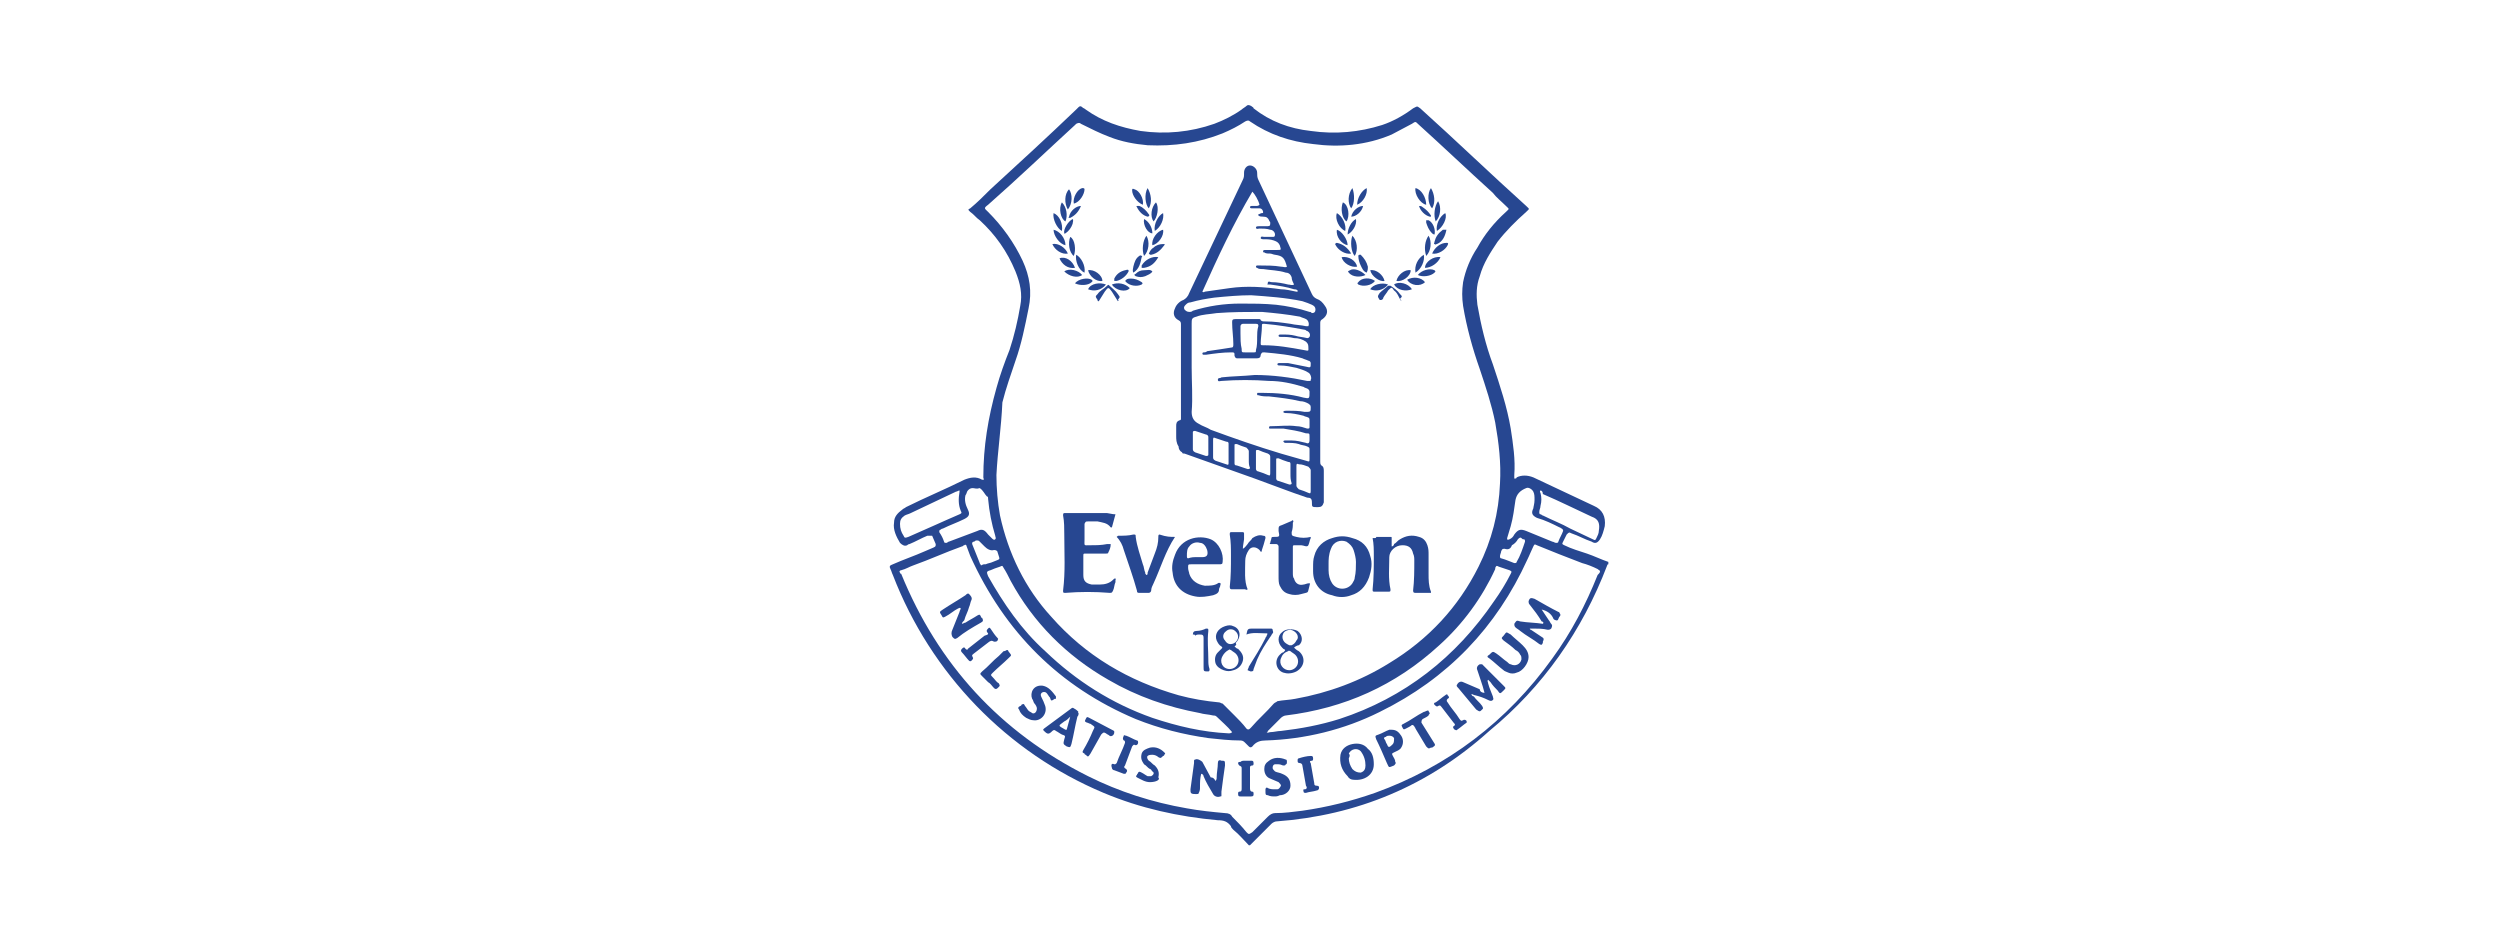 <svg xmlns="http://www.w3.org/2000/svg" width="210" height="80">
  <style>
    .st0{fill:#274791}
  </style>
  <g id="Layer_1">
    <path class="st0" d="M104.9 71c-.4-.4-.8-.9-1.3-1.3-.1-.1-.2-.2-.2-.3-.3-.4-.6-.5-1.1-.5-3.3-.3-6.5-1-9.6-2.3-8.1-3.4-14.5-10-17.7-18.3-.1-.2-.1-.3-.2-.5s-.1-.3.2-.4c.9-.4 1.8-.7 2.7-1.1.2-.1.5-.2.7-.3.2-.1.2-.1.2-.3-.1-.2-.2-.5-.3-.7h-.4c-.5.2-1 .5-1.5.7-.1 0-.2.1-.2.1-.2.1-.4 0-.6-.2-.3-.5-.6-1.1-.5-1.7 0-.5.3-.8.7-1.1.1-.1.2-.1.3-.2 1.6-.8 3.3-1.5 4.9-2.3.5-.2 1-.3 1.5 0h.1c.1 0 0-.1 0-.2 0-2.6.4-5 1.1-7.5.3-1.1.7-2.2 1.1-3.2.4-1.2.7-2.5.9-3.7.2-1 0-1.9-.4-2.9-.7-1.7-1.7-3.1-3-4.3-.3-.2-.5-.5-.8-.7-.2-.2-.2-.2 0-.3.6-.5 1.1-1 1.7-1.6 2.4-2.2 4.8-4.4 7.2-6.7l.2-.2c.1-.1.2-.1.3 0 .1.1.2.1.3.2 1.4 1 2.9 1.5 4.6 1.8 2.1.3 4.2.1 6.2-.6.8-.3 1.6-.7 2.3-1.2.1-.1.3-.2.4-.3.1-.1.2-.1.4 0 .1.1.2.1.2.2 1.4 1.1 3 1.7 4.8 1.9 2.1.3 4.1.1 6-.5.9-.3 1.8-.8 2.6-1.4.4-.2.3-.2.6 0 3 2.7 5.9 5.5 8.9 8.2.3.3.3.2 0 .5-.9.8-1.7 1.6-2.4 2.5-.6.9-1.2 1.8-1.5 2.9-.3.8-.3 1.6-.2 2.4.3 1.7.7 3.4 1.3 5 .6 1.8 1.2 3.6 1.5 5.4.2 1.3.4 2.6.3 3.9v.3c.1 0 .2 0 .2-.1.4-.2.9-.2 1.4 0l5.1 2.4c.7.3 1 .9.9 1.7-.1.4-.2.8-.4 1.1-.2.3-.4.4-.7.2-.6-.2-1.1-.5-1.7-.7-.2-.1-.2-.1-.4.1l-.3.6c-.1.2-.1.2.1.3.6.3 1.3.5 1.9.7.6.2 1.2.5 1.8.7v.2s-.1 0-.1.1c-2.1 5.5-5.4 10.2-9.9 13.9C120 66 114 68.5 107.2 69c-.1 0-.3.1-.4.2l-1.2 1.2-.6.6h-.1zM83.7 39.9c0 1.1.1 2.3.3 3.4.7 3.2 2.1 6.1 4.3 8.5 2.9 3.3 6.5 5.4 10.7 6.6 1.1.3 2.3.5 3.4.6.1 0 .2.1.3.1l1 1c.3.3.7.7 1 1.1.1.1.2.1.3 0l.1-.1c.6-.7 1.3-1.3 1.9-2 .1-.1.2-.1.3-.2.5-.1 1-.1 1.5-.2 2.8-.5 5.5-1.5 7.9-3 3.3-2 5.8-4.7 7.5-8.1 1.1-2.2 1.7-4.5 1.8-7 .1-1.7-.1-3.4-.4-5.1-.3-1.5-.8-3-1.3-4.5-.6-1.7-1.1-3.5-1.4-5.3-.1-.7-.1-1.3 0-2 .2-1 .6-2 1.2-2.9.6-1.1 1.4-2.1 2.4-3 .3-.3.3-.2 0-.5-.4-.4-.8-.7-1.1-1.1-2.1-1.9-4.2-3.9-6.3-5.8-.2-.2-.2-.2-.5 0-.6.3-1.1.6-1.7.9-2.1.9-4.4 1.1-6.6.8-1.9-.2-3.7-.8-5.3-1.9-.1-.1-.2-.1-.4 0-.6.4-1.2.7-1.9 1-2 .8-4.1 1.1-6.3 1-1.1-.1-2.2-.3-3.2-.7-.8-.3-1.6-.7-2.4-1.1-.1-.1-.2-.1-.4 0l-.1.1c-2.4 2.2-4.8 4.5-7.3 6.7-.4.3-.3.3 0 .6 1.2 1.2 2.2 2.6 2.9 4.1.6 1.3.8 2.6.5 4-.3 1.5-.6 3-1.1 4.4-.4 1.2-.8 2.3-1.1 3.5-.1 2.2-.4 4.1-.5 6.1zm50.7 8.1c0-.1-.1-.1-.2-.2-.4-.2-.9-.4-1.3-.5-1.3-.5-2.6-1-3.8-1.5-.2-.1-.2-.1-.3.1-.2.4-.3.7-.5 1.1-2.6 5.7-6.7 10-12.4 12.8-3 1.5-6.3 2.3-9.6 2.4-.4 0-.8.1-1.1.5-.1.1-.2.1-.3 0l-.3-.3c-.1-.1-.2-.2-.4-.2-.9 0-1.8-.1-2.7-.2-2.1-.3-4.1-.8-6.1-1.6-6.4-2.7-11-7.3-13.9-13.7-.1-.3-.2-.5-.3-.8 0-.1-.1-.2-.2-.1-.1 0-.1.1-.2.1-1.4.5-2.7 1.1-4.1 1.6-.3.1-.6.3-1 .4-.1 0-.2.1-.1.2 0 0 0 .1.1.1 3.1 7.6 8.3 13.3 15.7 17 2.6 1.3 5.4 2.2 8.3 2.7 1.1.2 2.1.3 3.2.4.3 0 .5.1.6.3.4.4.8.8 1.2 1.3.2.2.2.2.5 0l1.3-1.3c.2-.2.4-.3.6-.3.8 0 1.5-.1 2.3-.2 2.1-.3 4.1-.8 6.1-1.5 6.1-2.2 11.1-6 14.9-11.3 1.6-2.2 2.8-4.5 3.8-7 .1-.1.2-.2.2-.3zm-28 13.5c.1.1.2 0 .3 0 .3 0 .6-.1.9-.1 1.7-.2 3.3-.5 4.9-1 5.5-1.8 9.8-5.2 13-9.9.5-.7 1-1.5 1.4-2.3.1-.2.1-.2-.1-.3l-.9-.3c-.2-.1-.2-.1-.3.1v.1c-1.1 2.4-2.7 4.6-4.7 6.4-3.7 3.4-8 5.3-12.9 5.9-.1 0-.3.1-.4.2l-1.1 1.1s0 .1-.1.1zm-2.9 0c-.4-.5-.9-.9-1.3-1.3-.1-.1-.2-.1-.3-.1-.4-.1-.8-.1-1.1-.2-2.7-.5-5.3-1.4-7.7-2.8-3.5-2-6.3-4.8-8.2-8.3-.2-.4-.4-.8-.6-1.1-.1-.2-.1-.2-.3-.1-.3.1-.6.2-.8.3-.4.1-.3.2-.2.5 1.3 2.3 2.8 4.5 4.8 6.3 2.6 2.5 5.6 4.4 9 5.6 2.1.7 4.2 1.2 6.4 1.3.1 0 .2 0 .3-.1zM80.6 41.2c-.1 0-.2.1-.3.1-1.3.6-2.5 1.2-3.8 1.8-.2.1-.3.1-.5.2-.3.2-.4.4-.4.7 0 .4.1.7.3 1 .1.2.1.2.4.1 1.4-.6 2.9-1.3 4.3-1.9.2-.1.2-.1.1-.3-.2-.5-.2-1-.1-1.6v-.1zm48.8 0c-.1.1 0 .2 0 .2.1.4.1.7 0 1.1 0 .2-.1.3-.1.5 0 .1 0 .2.1.2s.1.1.2.1c.8.4 1.6.7 2.3 1.1.6.3 1.3.6 1.9.9.2.1.2.1.3-.1.1-.2.2-.4.2-.6.1-.6 0-1-.6-1.2-1.3-.6-2.7-1.3-4.1-1.9 0-.2-.1-.3-.2-.3zm-.5.8c0-.3 0-.5-.1-.7-.1-.2-.4-.4-.6-.3-.5.2-.8.5-.9 1-.1.7-.2 1.5-.4 2.2-.1.3-.2.7-.3 1v.1c.1.1.1 0 .2 0 .2-.1.3-.2.4-.4.3-.4.5-.5 1-.3.7.3 1.5.6 2.2.9.1 0 .2.1.3.1.1 0 .2 0 .2-.1.1-.3.3-.6.4-.9 0-.1 0-.1-.1-.2-.1 0-.1-.1-.2-.1-.6-.3-1.2-.6-1.9-.8-.4-.2-.5-.4-.3-.8 0-.1.1-.4.1-.7zm-47.2-1c-.2 0-.3.1-.4.2-.1.1-.1.3-.2.4-.1.4 0 .8.2 1.2.2.4.1.6-.3.8-.6.3-1.2.5-1.8.8-.1 0-.2.1-.2.1-.1 0-.1.1-.1.2.2.3.3.5.4.8 0 .1.1.1.2.1s.1-.1.2-.1l2.4-.9c.4-.2.6-.1.9.3l.3.3c.1.1.2.2.3.1.1-.1 0-.2 0-.3-.3-1-.5-2-.6-3.1 0-.1 0-.2-.1-.2-.2-.2-.3-.5-.6-.7-.3.1-.4 0-.6 0zm1 6.4h.1c.2-.1.4-.1.6-.2.7-.3.6-.1.4-.8 0-.1-.1-.2-.3-.2-.3.1-.6-.1-.8-.3l-.4-.4c-.1-.1-.1-.1-.3-.1-.1 0-.1.1-.2.1s-.2.1-.1.3l.6 1.5c0 .1.1.1.1.2.2-.1.2-.1.3-.1zm43.7-1.3c-.2 0-.2 0-.3.2 0 .1-.1.3-.1.4 0 .1 0 .2.1.2.4.1.8.3 1.1.4.1 0 .2 0 .2-.1.3-.5.5-1.1.7-1.7 0-.1 0-.2-.1-.2s-.1 0-.2-.1-.2 0-.3.1c-.1.2-.3.4-.5.5-.1.3-.3.4-.6.3z"/>
    <path class="st0" d="M98.8 36.6v-.8c0-.2 0-.4.3-.5.1 0 .1-.1.1-.1v-.3-7.6c0-.2 0-.3-.2-.4-.4-.2-.5-.6-.3-1 .1-.3.4-.6.7-.7.2-.1.4-.3.5-.6 1.5-3.2 3-6.3 4.5-9.5.1-.2.1-.3.1-.6s.2-.6.5-.6.6.3.6.6c0 .2 0 .4.1.6l4.5 9.6c.1.2.2.3.4.4.3.1.5.3.7.6.3.4.2.8-.2 1.1-.2.1-.2.2-.2.4V38.8c0 .1 0 .2.1.3.2.1.2.3.2.5v2.6c-.1.3-.2.4-.5.4-.5 0-.5 0-.5-.4 0-.3-.1-.4-.4-.4-1.5-.5-3-1.1-4.4-1.6-2-.7-3.9-1.4-5.9-2.1-.1 0-.2 0-.2-.1-.2-.1-.3-.3-.3-.5-.2-.3-.2-.6-.2-.9zm1.3-5.7c0 1.2.1 2.5 0 3.7 0 .5.2.8.6 1 .3.2.7.3 1 .5 1.9.7 3.9 1.4 5.9 2l2.1.6c.3.1.3.1.3-.2v-.7c0-.2 0-.2-.2-.3-.2-.1-.5-.1-.7-.2-.3-.1-.7-.1-1.1-.1-.1 0-.1 0-.2-.1 0-.1.1-.1.2-.1h.5c.4 0 .8.1 1.2.2.2.1.3 0 .3-.2v-.3c0-.3 0-.3-.3-.3-.6-.2-1.3-.3-1.9-.4h-1.1c-.1 0-.1 0-.1-.1s.1-.1.1-.1h.1c.7 0 1.4-.1 2.1 0 .3 0 .6.1.9.2.2 0 .2 0 .2-.2v-.4c0-.3 0-.3-.3-.4-.1 0-.2-.1-.3-.1-.4-.1-.9-.2-1.3-.2-.1 0-.3 0-.3-.1s.2-.1.3-.1c.5 0 1 0 1.5.1.5 0 .5 0 .5-.4 0-.2-.1-.2-.2-.3-.2-.1-.4-.2-.7-.2-.8-.2-1.7-.3-2.6-.4-.3 0-.6 0-.9-.1-.1 0-.1 0-.1-.1s0-.1.1-.1h.3c1.2 0 2.4.1 3.5.4.5.1.5.1.5-.5 0-.1-.1-.2-.1-.2-.1-.1-.3-.1-.4-.2-1-.3-1.9-.5-2.9-.5-1.3-.1-2.7-.1-4 0-.1 0-.3.1-.3-.1s.2-.1.3-.2c.9-.1 1.8-.1 2.8-.2 1.5 0 3 .2 4.4.5h.2c.1 0 .1 0 .1-.1.1-.1 0-.5-.2-.6-.3-.2-.7-.3-1-.4-.5-.1-.9-.2-1.4-.2-.1 0-.2 0-.2-.1s.1-.1.2-.1h.7l1.5.3c.4.1.4.1.4-.3 0-.1-.1-.2-.2-.2-.2-.1-.3-.1-.5-.2-1-.3-2.1-.4-3.2-.5-.2 0-.2 0-.3.2 0 .2-.1.3-.3.3H104c-.2 0-.2 0-.3-.2 0-.3 0-.3-.3-.3-.7 0-1.4.1-2.1.2h-.2s-.1 0-.1-.1c0 0 0-.1.1-.1s.2 0 .3-.1c.7-.1 1.4-.2 2-.3.2 0 .2-.1.2-.3 0-.6-.1-1.2-.1-1.8 0-.2 0-.3.3-.3h1.9c.1 0 .2 0 .2.1.1.1.2.1.4.1.7 0 1.4.1 2.1.2.4.1.9.1 1.3.2h.2c.1-.2 0-.5-.2-.6-.2-.1-.3-.1-.5-.2-1.1-.2-2.1-.3-3.2-.4-1.3 0-2.5 0-3.8.1-.6.1-1.2.1-1.7.3-.4.1-.4.2-.4.6v3.7zm.9-6.4c.1.1.2 0 .2 0l2.1-.3c1.4-.2 2.9-.1 4.3.1.4 0 .8.1 1.3.2h.1v-.1c-.1-.1-.2-.1-.3-.1-.6-.2-1.3-.3-2-.4h-.2s-.1 0 0-.1v-.1c.1-.1.2 0 .3 0 .5 0 1 .1 1.4.2.2 0 .3.1.5 0-.1-.2-.2-.4-.2-.6-.1-.3-.3-.4-.5-.4-.6-.2-1.3-.2-1.9-.3-.2 0-.4 0-.5-.1 0 0-.1 0-.1-.1 0 0 0-.1.1-.1h.2c.6 0 1.2 0 1.8.1.2 0 .4.1.5 0-.2-.7-.3-.9-1-1-.1 0-.3-.1-.4-.1-.2 0-.4 0-.5-.1-.1 0-.1 0-.1-.1s.1-.1.2-.1h.9c.5 0 .4 0 .3-.4-.1-.2-.2-.3-.5-.4-.3-.1-.5-.1-.8-.1-.1 0-.3 0-.3-.1 0-.2.2-.1.3-.1h.7c.1 0 .2 0 .2-.2s-.2-.4-.4-.4c-.3-.1-.6-.1-.9-.1-.1 0-.3.1-.3-.1 0-.1.2-.1.3-.1h.7c.2 0 .2-.1.2-.3 0-.1-.1-.1-.1-.2-.1-.2-.2-.3-.5-.3-.1 0-.3 0-.4-.1V18c.1 0 .2-.1.3-.1.1 0 .1 0 .1-.1s-.1-.3-.3-.3h-.6c-.1 0-.2 0-.2-.1s.1-.1.2-.1h.3c.1 0 .2 0 .3-.1-.1-.4-.4-.9-.6-1.1-1.6 2.7-2.9 5.5-4.2 8.4zm4.1.3c-1 0-2.1.1-3.1.2-.7.1-1.3.2-2 .4-.2 0-.3.1-.4.2-.1.1-.2.2-.1.4.1.1.2.2.4.2.1 0 .2 0 .3-.1 1.3-.4 2.6-.6 4-.6 1 0 2 0 3 .1.9.1 1.9.3 2.8.6.1 0 .1 0 .2.1.2 0 .3-.1.3-.3 0-.2-.1-.3-.3-.4-.2-.1-.5-.2-.8-.3-1.4-.3-2.9-.4-4.3-.5zm1.1 2.4c-.2 0-.2 0-.2.2 0 .5-.1 1-.1 1.4 0 .2 0 .2.2.2 1.2 0 2.3.2 3.4.4.5.1.4.1.4-.3 0-.2-.1-.3-.2-.4-.3-.2-.6-.3-1-.3-.4-.1-.7-.1-1.1-.1-.1 0-.2 0-.2-.1s.1-.1.2-.1h.1c.4 0 .7 0 1.1.1.3.1.6.1 1 .2.1 0 .1 0 .2-.1.1-.2 0-.4-.2-.5-.1 0-.1-.1-.2-.1-1.1-.2-2.2-.4-3.4-.5zm-.6 1.1c0-.2 0-.6.1-.9 0-.1 0-.2-.2-.2h-1.1c-.1 0-.2.1-.2.2v.6c0 .4 0 .9.1 1.3 0 .3 0 .3.3.3h.7c.2 0 .2 0 .2-.2.1-.3.1-.7.1-1.1zm4.5 12v-.8c0-.1-.1-.2-.2-.3-.3-.1-.5-.2-.8-.2-.2-.1-.2 0-.2.2v1.6c0 .1.1.2.2.3.3.1.6.2.8.3.2.1.2 0 .2-.2v-.9zm-3.4-1.1v-.8c0-.1 0-.2-.2-.3-.3-.1-.6-.2-.8-.3-.2 0-.2 0-.2.1v1.5c0 .1.1.2.2.2.3.1.6.2.8.3.2.1.2 0 .2-.2v-.5zm1.7.6V39c0-.1 0-.2-.2-.2-.3-.1-.6-.2-.8-.3-.2 0-.2 0-.2.1v1.6c0 .1.1.2.2.2l.9.3c.1 0 .2 0 .2-.1-.1-.3-.1-.5-.1-.8zm-8.2-2.8v.7c0 .1 0 .2.2.3l.9.3c.1 0 .2 0 .2-.1v-1.5c0-.1-.1-.2-.2-.2l-.9-.3c-.1 0-.2 0-.2.1v.7zm3 1.1v-.8c0-.1 0-.2-.2-.2l-.9-.3c-.2-.1-.2 0-.2.2v1.4c0 .1 0 .2.2.3l.9.3c.2.1.2 0 .2-.1v-.8zm1.7.5v-.7c0-.1-.1-.2-.2-.3-.3-.1-.6-.2-.8-.3-.2 0-.2 0-.2.1v1.5c0 .1 0 .2.2.2l.9.3c.1 0 .2 0 .2-.1-.1-.2-.1-.4-.1-.7zM93.7 43.2c-.1.4-.2.7-.3 1.1h-.1c-.3-.4-.7-.4-1.1-.5h-.8c-.2 0-.2 0-.3.2v1.3c0 .6-.1.5.5.5.5 0 .9 0 1.4-.1h.3c0 .3-.1.5-.2.7 0 .1-.1.1-.2.1H91.2c-.2 0-.2 0-.2.2v1.6c0 .5.2.7.7.8h.7c.4 0 .8-.1 1.1-.4l.1-.1c.1 0 .2 0 .1.1v.2c-.1.2-.1.5-.2.7-.1.2-.1.2-.3.2-1.2-.1-2.5-.1-3.7 0-.2 0-.2 0-.2-.2.2-1.6.1-3.1.1-4.7 0-.5 0-1.1-.1-1.6 0-.1 0-.2.1-.2H93c.5.1.6.1.7.1zM115.6 45.1h1.2c.1 0 .1 0 .1.1v.7c.1 0 .2-.1.2-.2.2-.1.3-.3.5-.4.5-.3 1-.4 1.6-.2.4.1.6.4.7.7.1.3.1.5.1.8v1.6c0 .5 0 1 .2 1.5v.1h-1.3c-.1 0-.2 0-.2-.2.1-.8.1-1.7.1-2.5 0-.2 0-.4-.1-.6-.1-.5-.4-.7-.9-.7-.6 0-1.1.5-1.1 1 0 .9-.1 1.8.1 2.7 0 .2 0 .2-.2.2h-1.1c-.2 0-.2 0-.2-.2.1-.9.1-1.9.1-2.8 0-.5 0-1-.1-1.5.3 0 .3 0 .3-.1zM110.3 47.7c0-.4 0-.7.1-1 .2-.8.8-1.3 1.5-1.5.6-.2 1.1-.2 1.7 0 .8.2 1.3.7 1.5 1.5.2.6.1 1.2-.1 1.8-.3.8-.8 1.3-1.5 1.5-.5.2-1.1.2-1.6 0-1-.2-1.6-1-1.6-2v-.3zm1.3-.3v.5c0 .4.1.8.3 1.1.4.6 1.3.6 1.7 0 .1-.2.2-.3.2-.5.1-.4.1-.9.1-1.3 0-.3-.1-.7-.2-1-.1-.3-.3-.5-.6-.7-.5-.2-1.1 0-1.3.6-.2.5-.2.9-.2 1.3zM101.2 47.4h-1.1c-.3 0-.3 0-.3.3 0 .2.1.4.1.5.2.6.7.9 1.3 1 .4 0 .8 0 1.1-.2 0 0 .1-.1.2 0 .1 0 0 .1 0 .2s-.1.2-.1.3c0 .3-.2.4-.5.5-.5.1-1 .2-1.5.1-1.1-.2-1.8-.9-1.9-2-.1-.5 0-1 .2-1.5.5-1.4 2-1.7 3-1.3.7.3 1.1 1.2 1 1.9 0 .2-.1.2-.3.2h-1.2zm-.8-.6h.6c.4 0 .5-.2.4-.6-.1-.3-.3-.6-.6-.6-.3-.1-.7 0-.9.3-.2.2-.2.5-.2.8 0 .1 0 .2.1.2.3-.1.5-.1.6-.1zM110.1 45.1v.1c-.1.2-.1.4-.2.6-.1.2-.4 0-.6 0h-.5c-.2 0-.2 0-.2.2v2.1c0 .2 0 .4.1.5.1.4.4.6.8.5.1 0 .3-.1.4-.1h.1c.1 0 0 .1 0 .2-.2.7 0 .5-.7.7-.3.1-.7.1-1 0-.4-.1-.6-.3-.8-.7-.1-.2-.1-.5-.1-.8v-2.2-.3c0-.1-.1-.2-.2-.2h-.4c-.1 0-.2 0-.1-.1 0-.1.1-.3.1-.4 0-.1.1-.1.2-.1.5 0 .5 0 .4-.5 0-.4 0-.4.3-.5.2-.1.5-.2.7-.3.1 0 .1-.1.2-.1.1.1 0 .2 0 .2 0 .3 0 .5-.1.8 0 .3 0 .3.4.4.4.1.8.1 1.2 0zM98.7 45.1c-.8 1.2-1.2 2.6-1.8 3.9-.1.2-.2.4-.2.6 0 .1-.1.2-.2.2h-.8c-.1 0-.2 0-.2-.2-.3-1.1-.7-2.2-1.1-3.4-.1-.4-.3-.8-.6-1.1.1-.1.1-.1.2-.1.4 0 .8 0 1.2-.1.2 0 .2 0 .2.2.1.8.4 1.6.6 2.3.1.2.1.5.2.7 0 .1 0 .1.1.2.1 0 .1-.1.1-.2.2-.5.4-1.1.6-1.6.2-.5.3-.9.3-1.4 0-.1 0-.2.1-.2.6.2.9.2 1.3.2zM104.4 46.1c.2-.1.3-.3.4-.4.1-.2.3-.3.4-.5.3-.2.6-.3.9-.2.2 0 .2.1.2.2-.1.4-.2.7-.3 1 0 .2-.1.2-.2 0-.3-.3-.7-.3-.9 0-.2.3-.3.6-.3.9 0 .8-.1 1.7.2 2.4-.1.1-.2 0-.2 0h-1.1c-.1 0-.2 0-.2-.2.1-.9.1-1.7.1-2.6 0-.6 0-1.2-.1-1.8 0-.1 0-.2.1-.2h1c.1 0 .1.1.1.1v.5c-.1.6-.1.7-.1.8zM108.7 54.4c.1.1.2.2.4.3.6.5.5 1.3-.2 1.7-.4.2-.8.2-1.1.1-.6-.2-.8-1-.3-1.5.1-.1.2-.2.3-.2.2-.2.2-.2 0-.3l-.1-.1c-.4-.4-.4-1 0-1.3.3-.3.9-.3 1.3-.1.4.3.5.9.1 1.2-.1 0-.3.1-.4.2zm-.4 1.9c.3 0 .6-.2.7-.5.1-.3 0-.6-.2-.8-.1-.1-.3-.2-.4-.3-.1 0-.1-.1-.2 0-.3.1-.5.3-.6.6-.2.5.2 1 .7 1zm.1-3.4c-.2 0-.5.1-.6.3-.1.2-.1.4 0 .6.1.2.3.3.5.4h.2c.2-.1.3-.2.4-.4.3-.3 0-.8-.5-.9zM103.7 54.3c.1.1.2.2.3.2.3.3.5.6.4 1-.1.4-.4.7-.8.8-.3.1-.5.1-.8 0-.3-.1-.6-.3-.7-.6-.1-.4 0-.7.2-.9l.3-.3c.1-.1.1-.1 0-.2-.2-.1-.3-.3-.4-.5-.2-.5.1-1 .7-1.2.3-.1.5-.1.7 0 .6.2.7.9.2 1.4.1.2 0 .2-.1.3zm-.4 1.9c.3 0 .6-.2.7-.5.1-.3 0-.6-.2-.8-.1-.1-.3-.2-.4-.3-.1 0-.1-.1-.2 0-.2.1-.4.3-.5.5-.3.5 0 1.1.6 1.1zm.7-2.7c0-.3-.2-.5-.4-.6-.3-.1-.5 0-.7.2-.2.2-.2.5 0 .7.1.2.3.3.4.3h.1c.3 0 .6-.3.6-.6zM104.8 56.3c0-.1.1-.2.1-.3.5-.8 1-1.6 1.4-2.4 0-.1.1-.1.1-.2.1-.2.1-.2-.1-.2-.5 0-1.1-.1-1.6.1.1-.5.1-.5.6-.5h1.4c.1 0 .2 0 .2.1s.1.2 0 .3c-.1.1-.1.2-.2.3-.4.6-.8 1.2-1.1 1.9-.1.3-.2.5-.3.8 0 .2-.1.2-.3.2.1 0 0 0-.2-.1zM100.2 53.3c0-.2.1-.3.3-.3.3 0 .6-.1.8-.2.2 0 .2 0 .2.2-.1.8 0 1.6 0 2.4 0 .3 0 .5.1.8 0 .1 0 .2-.1.2-.4 0-.4 0-.4-.4v-2.4c0-.3-.1-.3-.4-.3-.1 0-.2 0-.3.1 0-.1-.1-.1-.2-.1zM117.7 25.3c-.2-.3-.3-.7-.6-.9-.2-.3-.2-.3-.5 0-.1.2-.3.4-.4.6 0 .1-.1.2-.2.2h-.1c-.2-.3-.2-.3 0-.6.2-.2.5-.4.7-.6h.2c.3.2.6.4.8.7.2.2.2.2 0 .4.1.1.1.1.1.2zM93.9 25.3c-.2-.3-.3-.5-.5-.8-.3-.4-.3-.4-.6 0-.2.3-.3.5-.5.8-.1 0-.1 0-.1-.1-.2-.3-.2-.3 0-.5.2-.3.5-.4.8-.7.1-.1.1-.1.2 0 .2.2.5.4.7.7.2.3.2.2 0 .5.1 0 .1 0 0 .1zM112.3 17.9c.5.3.8 1 .7 1.5-.5-.2-.9-1-.7-1.5zM89.7 17.6c-.3-.5-.3-1.3.1-1.7.3.4.3 1.2-.1 1.7zM96.4 15.8c.3.5.4 1.2.1 1.7-.3-.3-.4-1.2-.1-1.7zM91.4 22.7c.5-.1 1.2.4 1.2.9-.5.1-1.1-.4-1.2-.9zM92.9 23.9c-.4.5-1 .6-1.5.4.2-.5 1-.6 1.5-.4zM118.2 23.5c.5-.3 1.2-.2 1.5.2-.4.4-1.2.3-1.5-.2zM121 21.6c-.2.5-.8.9-1.3.9 0-.5.7-1 1.3-.9zM94.8 22.7v.1c-.2.4-.6.7-1 .8h-.2v-.2c.2-.4.5-.6.9-.7.1 0 .2-.1.3 0zM113.6 19.8c.4.4.5 1.2.2 1.7-.3-.3-.4-1.2-.2-1.7zM97.3 21.6c-.3.5-.6.8-1.2.9h-.2v-.2c.3-.5.9-.8 1.4-.7zM95.2 22.9c-.1-.2 0-.4 0-.5.1-.4.2-.7.5-.9 0 0 .1-.1.2 0 0 0 .1.1 0 .1-.1.5-.2 1-.7 1.3zM121.5 19.3c-.1.5-.3 1-.8 1.2-.1 0-.1.1-.2 0-.1 0 0-.1 0-.2.1-.4.3-.7.7-1h.3zM88.4 20.5c.5-.1 1.1.3 1.3.8-.5.1-1.1-.3-1.3-.8zM118.6 24.3c-.5.2-1.2.1-1.5-.4.4-.3 1.2-.1 1.5.4zM116.6 23.9c-.4.5-1 .6-1.5.4.2-.4 1-.6 1.5-.4zM96.5 21.3c.1-.2.2-.4.4-.5.2-.2.5-.3.8-.3.1 0 .2 0 .1.1-.3.4-.6.7-1.1.8-.1 0-.1 0-.2-.1.1 0 .1 0 0 0zM114.7 23.1c-.4.2-1.1.2-1.4-.2-.1-.1-.1-.1.1-.2.3-.2.9 0 1.3.4zM90.3 23.8c.3-.4 1.1-.5 1.4-.3.1.1.1.1 0 .2-.3.3-1 .3-1.4.1zM97.7 19.3c.1.5-.4 1.2-.9 1.3-.1-.5.4-1.2.9-1.3zM120.7 19.4c-.1-.5.2-1.2.7-1.5.2.4-.2 1.2-.7 1.5zM114 17.2c0-.6.4-1.2.8-1.4.1.5-.3 1.2-.8 1.4zM118.9 15.8c.5.1.9.8.9 1.4-.5-.1-1-.9-.9-1.4zM90.3 22.5c-.6.1-1.1-.3-1.3-.8.5-.2 1.1.2 1.3.8zM114 22.4c-.5.1-1.2-.3-1.3-.8.6-.1 1.2.3 1.3.8zM119.1 23.1c.3-.4 1-.6 1.4-.4.1.1.1.1 0 .2-.3.3-1 .4-1.4.2zM115.5 23.6c-.3.4-1 .5-1.4.3-.1-.1-.1-.1 0-.2.3-.4 1-.4 1.4-.1zM96.1 21.5c-.2-.5-.1-1.3.2-1.7.3.5.2 1.3-.2 1.7zM118.9 22.9c-.1-.6.2-1.2.7-1.5.1.5-.2 1.2-.7 1.5zM113.2 20.6c-.5-.1-1-.7-.9-1.3.4.1.9.8.9 1.3zM113.5 21.3c-.5.1-1.1-.3-1.3-.7-.1-.1 0-.2.1-.2.5.1.9.4 1.2.9zM120.3 21.3c.2-.5.7-.9 1.2-.9.1 0 .2 0 .1.2-.2.4-.8.8-1.3.7zM119.8 21.5c-.2-.6-.1-1.3.2-1.7.3.5.2 1.3-.2 1.7zM95 23.4c.3 0 .6.1.9.3.1.1.1.1 0 .2-.4.2-1 .1-1.3-.2-.1-.1-.1-.1 0-.2s.3-.1.4-.1zM97.1 17c.3.4.1 1.3-.2 1.6-.3-.4-.2-1.2.2-1.6zM117.3 23.6c.1-.5.7-1 1.2-.9 0 .5-.7 1-1.2.9zM89.5 20.6c-.5-.1-1-.8-1-1.3.5.1 1 .7 1 1.3zM89.4 22.8c.4-.3 1.2-.1 1.5.3-.4.3-1.1.1-1.5-.3zM97 19.4c-.1-.6.3-1.3.7-1.5.1.5-.2 1.2-.7 1.5zM114.8 22.9c-.3-.1-.4-.4-.5-.6-.1-.2-.2-.5-.2-.8 0 0 0-.1.1-.1h.1c.3.3.5.6.6 1 0 .2 0 .3-.1.5zM113.5 17.5c-.3-.4-.3-1.2.1-1.7.2.5.2 1.3-.1 1.7zM96.8 22.8c-.1.2-.4.3-.6.4-.3.1-.5.1-.8 0-.1-.1-.2-.1 0-.2.2-.2.4-.3.7-.3.3 0 .5-.1.7.1zM93.4 23.9c.5-.2 1.1-.1 1.5.3-.3.4-1.2.2-1.5-.3zM115.1 22.7c.5-.1 1.1.4 1.2.9-.4.1-1.1-.4-1.2-.9zM88.5 17.9c.5.2.8.9.7 1.5-.4-.2-.8-1-.7-1.5zM120.6 18.6c-.2-.5-.1-1.3.2-1.7.3.5.2 1.3-.2 1.7zM89.2 17c.4.4.5 1.1.3 1.6-.4-.2-.6-1.1-.3-1.6zM113.1 18.6c-.4-.3-.5-1.1-.3-1.6.5.2.6 1.2.3 1.6zM96 17.2c-.5-.2-.9-.8-.9-1.2 0-.1 0-.2.2-.1.4.1.8.8.7 1.3zM90.2 17.1c-.1-.5.3-1.2.7-1.3.1 0 .2 0 .2.1 0 .4-.4 1.1-.9 1.2.1.1.1.1 0 0zM91.1 22.9c-.5-.2-.8-1-.7-1.5.4.2.8.9.7 1.5zM120.3 17.5c-.4-.4-.4-1.3-.1-1.7.3.5.4 1.2.1 1.7zM90.2 21.5c-.4-.3-.5-1.1-.3-1.6.4.2.5 1.1.3 1.6zM113.2 19.7c0-.5.3-1.1.7-1.3.1.5-.3 1.1-.7 1.3zM113.5 18.2c.1-.5.6-.9 1-.9-.1.5-.6.9-1 .9zM90.1 18.4c.1.1 0 .3 0 .4-.1.3-.3.6-.6.8-.1 0-.1.1-.1 0-.1-.3.3-1 .7-1.2zM95.6 17.3h.1c.3.1.6.4.8.7.1.1 0 .2-.1.2-.4-.1-.7-.4-.9-.8-.1-.1 0-.1.1-.1zM90.8 17.3c-.2.5-.5.8-.9 1-.1 0-.2 0-.1-.1.1-.5.6-.9 1-.9zM96.1 18.4c.4.2.7.7.7 1.2-.4 0-.8-.7-.7-1.2zM119.2 17.3c.1 0 .2 0 .3.1.3.2.5.4.7.7v.1h-.1c-.4-.1-.8-.5-.9-.9zM120.5 19.7c-.1 0-.2-.1-.2-.1-.3-.3-.4-.6-.5-.9v-.2h.2c.4.2.6.8.5 1.2zM124.7 58.2c-.1-.4-.2-.7-.3-1l-.3-.9c-.1-.2 0-.4.2-.5h.2l.5.5 1.3 1.3c.2.2.2.2 0 .4-.3.3-.3.3-.5 0-.2-.2-.4-.4-.6-.7l-.2-.2c-.1.1 0 .2 0 .3.1.4.3.8.4 1.1 0 .1.1.2 0 .3-.1.1-.2.1-.4 0-.4-.2-.7-.3-1.1-.4-.1 0-.2-.1-.3-.1 0 .1.1.2.2.2.2.3.5.5.7.8.1.2.1.2 0 .3-.2.2-.2.2-.5 0l-1.5-1.8c-.1-.1-.2-.2-.1-.3.1-.2.3-.3.5-.2.5.2.9.4 1.4.6 0 .2.2.3.4.3zM129.5 51.2l.6.9c.1.1.1.2.2.3.1.1.1.2 0 .4-.1.1-.2.1-.3.1-.4-.1-.8-.1-1.2-.1h-.3c0 .1.1.1.1.1l.9.6c.2.1.2.2.1.4v.1c-.1.2-.1.2-.3.1-.5-.4-1.1-.7-1.6-1.1-.1-.1-.3-.2-.4-.3-.1-.1-.1-.2-.1-.3.2-.3.2-.3.5-.2.6.1 1.3.1 1.9.2.1-.1 0-.2-.1-.2-.3-.5-.6-.9-1-1.4-.1-.1-.1-.2-.1-.3.1-.3.2-.3.5-.2.7.4 1.4.8 2 1.1 0 0 .1 0 .1.1.1.1.1.2 0 .3-.1.1-.1.4-.3.3-.1 0-.2-.1-.2-.1-.2-.5-.6-.7-1-.8.1-.1.1-.1 0 0zM102.1 65.6c.1-.1.1-.2.1-.3 0-.4.1-.8.1-1.2 0-.2.1-.3.3-.2.3 0 .3 0 .3.4-.1.7-.2 1.4-.3 2.2v.3c0 .1 0 .1-.1.1-.2.1-.5 0-.6-.2-.3-.5-.6-1-.8-1.5 0-.1-.1-.2-.2-.2-.1.4-.1.7-.1 1.1 0 .2 0 .3-.1.5 0 .1-.1.1-.2.1h-.1c-.4 0-.4-.1-.4-.4.1-.7.2-1.5.3-2.2v-.2s0-.1.1-.1c.2-.1.5.1.6.2.2.4.5.9.7 1.3.2 0 .3.1.4.3zM80.8 52.4c.1 0 .2-.1.3-.1.3-.2.7-.4 1-.6.2-.1.2-.1.3.1 0 0 0 .1.1.1.1.2.1.3-.1.4-.7.4-1.4.8-2 1.3-.2.1-.2.1-.4-.1-.1-.2-.1-.4 0-.6l.6-1.5c0-.1.1-.2.1-.3-.1-.1-.1 0-.2 0-.4.2-.7.5-1.1.7-.2.1-.2.1-.3-.1-.2-.3-.2-.3.1-.5.6-.4 1.3-.8 1.9-1.2.1-.1.2-.2.3-.1.1.1.3.3.2.5-.1.2-.1.4-.2.6-.1.4-.3.7-.4 1.1-.1.1-.2.2-.2.3zM115.4 64.2c0 .9-.8 1.4-1.7 1.3-.2 0-.4-.1-.5-.3-.5-.5-.7-1.1-.6-1.8.1-.5.5-.8 1-.9.5-.1 1 0 1.3.4.4.3.5.8.5 1.3zm-2.1-.5c0 .3.1.6.3.9.2.2.4.3.7.3.3-.1.4-.3.4-.6 0-.4-.1-.8-.4-1.2-.3-.3-.8-.2-1 .2.1.1.1.2 0 .4zM128.4 55.2c0 .5-.5 1.2-1 1.3-.2.1-.5.1-.7 0-.2-.1-.3-.1-.4-.2-.4-.3-.8-.7-1.2-1-.2-.1-.2-.2 0-.3.3-.3.3-.3.6-.1.3.2.6.5.9.7.1.1.2.2.3.2.4.2.8 0 .9-.4 0-.2 0-.3-.1-.4-.1-.2-.2-.3-.4-.4-.3-.3-.6-.5-1-.8-.2-.2-.2-.2 0-.4.3-.4.2-.3.6-.1.3.3.7.6 1 .9.3.3.5.6.5 1zM90.6 59.9c0 .1 0 .2-.1.3-.2.8-.3 1.5-.5 2.3-.1.3-.1.3-.4.2-.3-.2-.3-.2-.2-.6.1-.3.1-.3-.2-.4-.2-.1-.3-.2-.5-.3-.1-.1-.2-.1-.3 0-.3.3-.4.3-.7 0-.1-.1-.1-.1 0-.2.8-.6 1.5-1.1 2.3-1.7 0 0 .1-.1.2 0 .2.1.3.2.4.3 0-.1-.1 0 0 .1zm-.7.3c-.2.2-.3.3-.5.4-.5.4-.6.3.1.7h.1c.1-.4.2-.7.3-1.1zM107.1 66.9c-.2 0-.4 0-.6-.1-.2 0-.2-.1-.2-.3v-.2c0-.1.1-.2.2-.1.2.1.4.1.6.1h.2c.1 0 .2-.1.3-.3 0-.1-.1-.2-.2-.3-.2-.1-.5-.2-.7-.3-.3-.1-.5-.4-.5-.8 0-.3.1-.5.4-.7.4-.3.9-.3 1.4-.1.1 0 .1.1.1.2s0 .2-.1.2c0 .1-.1.1-.2.1s-.2-.1-.4-.1h-.3c-.1 0-.2.1-.2.3 0 .1.1.2.2.3.2.1.4.1.6.2.5.2.7.5.7 1 0 .4-.4.8-.9.8-.2.1-.3.1-.4.1zM116.9 61.3c.4 0 .6.2.8.5.2.3.2.7 0 1-.1.2-.4.3-.6.4-.2.1-.2.1-.1.3.1.2.2.3.2.5.1.1 0 .2-.1.3-.5.2-.4.2-.6-.2-.3-.7-.6-1.4-.9-2-.1-.3-.1-.3.2-.4.3-.1.6-.3.9-.4h.2zm-.2.5c-.1 0-.2 0-.3.1-.1 0-.2.1-.1.2s.1.3.2.4c.1.3.2.3.4.1l.1-.1c.1-.1.1-.3.1-.5 0 0-.1-.2-.4-.2zM96.6 65.7c-.4 0-.7-.2-1.1-.4-.1-.1-.1-.1 0-.2 0-.1.1-.1.1-.2.1-.1.1-.1.3 0 .2.1.3.2.5.3h.3c.2-.1.3-.3.1-.4-.1-.1-.1-.2-.2-.2-.2-.1-.3-.3-.5-.4-.2-.3-.3-.5-.2-.9.1-.3.4-.4.7-.5.5-.1.9.1 1.2.4.1.1.1.1 0 .2 0 0 0 .1-.1.1-.2.2-.2.2-.4.1-.1-.1-.3-.2-.5-.2-.1 0-.3 0-.4.1-.1.1 0 .3.1.4.2.1.3.3.5.4.3.3.4.6.3 1 .2.2-.2.4-.7.4zM86.8 60.5c-.2 0-.4-.1-.6-.2-.3-.2-.5-.4-.6-.7-.1-.1-.1-.2.1-.3 0 0 .1 0 .1-.1.2-.1.2-.1.3.1.1.1.2.3.3.4.1.1.2.1.3.2.2.1.4-.1.4-.4 0-.1-.1-.3-.2-.4-.1-.1-.1-.3-.2-.4-.2-.5.1-1.2.9-1.1.5.1.8.5 1.1.9v.2h-.1c-.3.2-.3.2-.4-.1-.1-.1-.2-.3-.3-.4-.1-.1-.3-.1-.4 0-.1.1-.1.2 0 .4s.2.4.3.7c.2.7-.4 1.3-1 1.2zM120.1 59.9c0 .1-.1.1-.1.2-.1.1-.3.2-.5.3-.1.1-.1.2-.1.3.3.5.7 1.1 1 1.6.2.3.2.3-.1.5h-.1c-.2.1-.2.1-.4-.1l-.9-1.5c0-.1-.1-.1-.1-.2-.1-.1-.1-.1-.2-.1-.1.1-.3.2-.5.3-.2.1-.2.1-.3-.1-.1-.2-.1-.2.1-.3.6-.3 1.1-.7 1.7-1 .1 0 .2-.1.3-.1.1-.1.1.1.2.2zM93.6 61.5c0 .3-.3.4-.4.3-.1-.1-.2-.1-.3-.2-.2-.1-.2-.1-.4.1-.3.5-.6 1.1-.9 1.6-.2.3-.2.3-.4.1 0 0-.1 0-.1-.1-.2-.1-.2-.1-.1-.3.3-.5.6-1.1.8-1.6.2-.4.2-.3-.2-.6-.1 0-.2-.1-.3-.1-.2-.1-.2-.1-.1-.3.1-.2.1-.2.3-.1.6.3 1.3.7 1.9 1 .2.1.2.1.2.2zM84.6 54.6c.1 0 .1.1.1.1.3.4.3.3 0 .6-.4.4-.9.8-1.3 1.2-.2.2-.2.2 0 .4s.3.4.5.5c.1.2.1.2 0 .3l-.1.1c-.1.1-.2.1-.3 0-.2-.2-.3-.4-.5-.5l-.5-.5c-.2-.2-.2-.2 0-.4.5-.4.9-.9 1.4-1.3l.4-.4c.2 0 .2-.1.3-.1zM104.6 63.9h.5c.1 0 .2 0 .2.2 0 .1 0 .2-.1.2-.2 0-.2.1-.2.2v1.7c0 .1 0 .3.2.3.1 0 .1.1.1.2s0 .2-.2.2h-.9c-.1 0-.2 0-.2-.2 0-.1 0-.2.1-.2.2 0 .2-.1.2-.3v-1.6c0-.2 0-.2-.2-.3-.1-.1-.1-.2-.1-.2 0-.1.1-.1.2-.1.1-.1.2-.1.4-.1zM123.2 60.6v.1c-.3.2-.5.4-.8.6-.1.1-.1 0-.2 0-.1-.1-.2-.2-.1-.3.2-.1.1-.2 0-.3-.3-.4-.7-.9-1-1.3-.1-.1-.1-.2-.3-.1-.1.1-.2 0-.3-.1-.1-.1 0-.2.1-.2.3-.2.5-.4.8-.6.1-.1.2-.1.2 0 .1.1.2.2 0 .3-.1.1-.1.2 0 .3.3.5.7.9 1 1.4.1.1.1.2.3.1.1-.1.3 0 .3.1zM83 53.2c-.2-.2-.1-.3 0-.4.1-.1.1-.1.2 0 .2.3.4.6.6.8.1.1 0 .1 0 .2-.1.1-.1.1-.3.1-.2-.1-.2-.1-.4 0-.4.3-.9.7-1.3 1-.1.1-.2.1-.1.3.1.1 0 .2-.1.3-.1.1-.2 0-.2 0-.2-.2-.4-.5-.6-.7-.1-.1-.1-.2 0-.3.1-.1.2-.2.3 0 .1.1.2.1.2 0 .5-.4.9-.7 1.4-1.1.3-.1.3-.1.3-.2zM93.6 64.2c.1 0 .1 0 .2-.1.2-.6.5-1.1.7-1.7 0-.1 0-.2-.1-.2-.1-.1-.1-.2 0-.4 0-.1.1 0 .2 0 .3.1.6.3.9.4.1 0 .1.1.1.2s-.1.2-.2.2c-.2-.1-.2 0-.3.1-.2.5-.4 1.1-.6 1.6-.1.1-.1.2.1.3.1.1.1.2 0 .3 0 .1-.1.1-.2.1-.3-.1-.5-.2-.8-.3-.1 0-.2-.1-.2-.2-.1-.3 0-.4.2-.3zM110.1 63.5c.1 0 .2 0 .2.2 0 .1 0 .2-.1.2-.2 0-.2.1-.1.2.1.6.2 1.1.3 1.7 0 .1 0 .2.2.2s.2.1.2.2-.1.2-.2.2c-.3.1-.6.1-.9.2-.1 0-.2 0-.2-.1s-.1-.2.1-.2.2-.2.1-.3c-.1-.6-.2-1.1-.3-1.7 0-.1-.1-.2-.2-.2-.2 0-.2-.1-.2-.2s0-.2.1-.2c.3-.1.7-.2 1-.2z"/>
  </g>
</svg>
